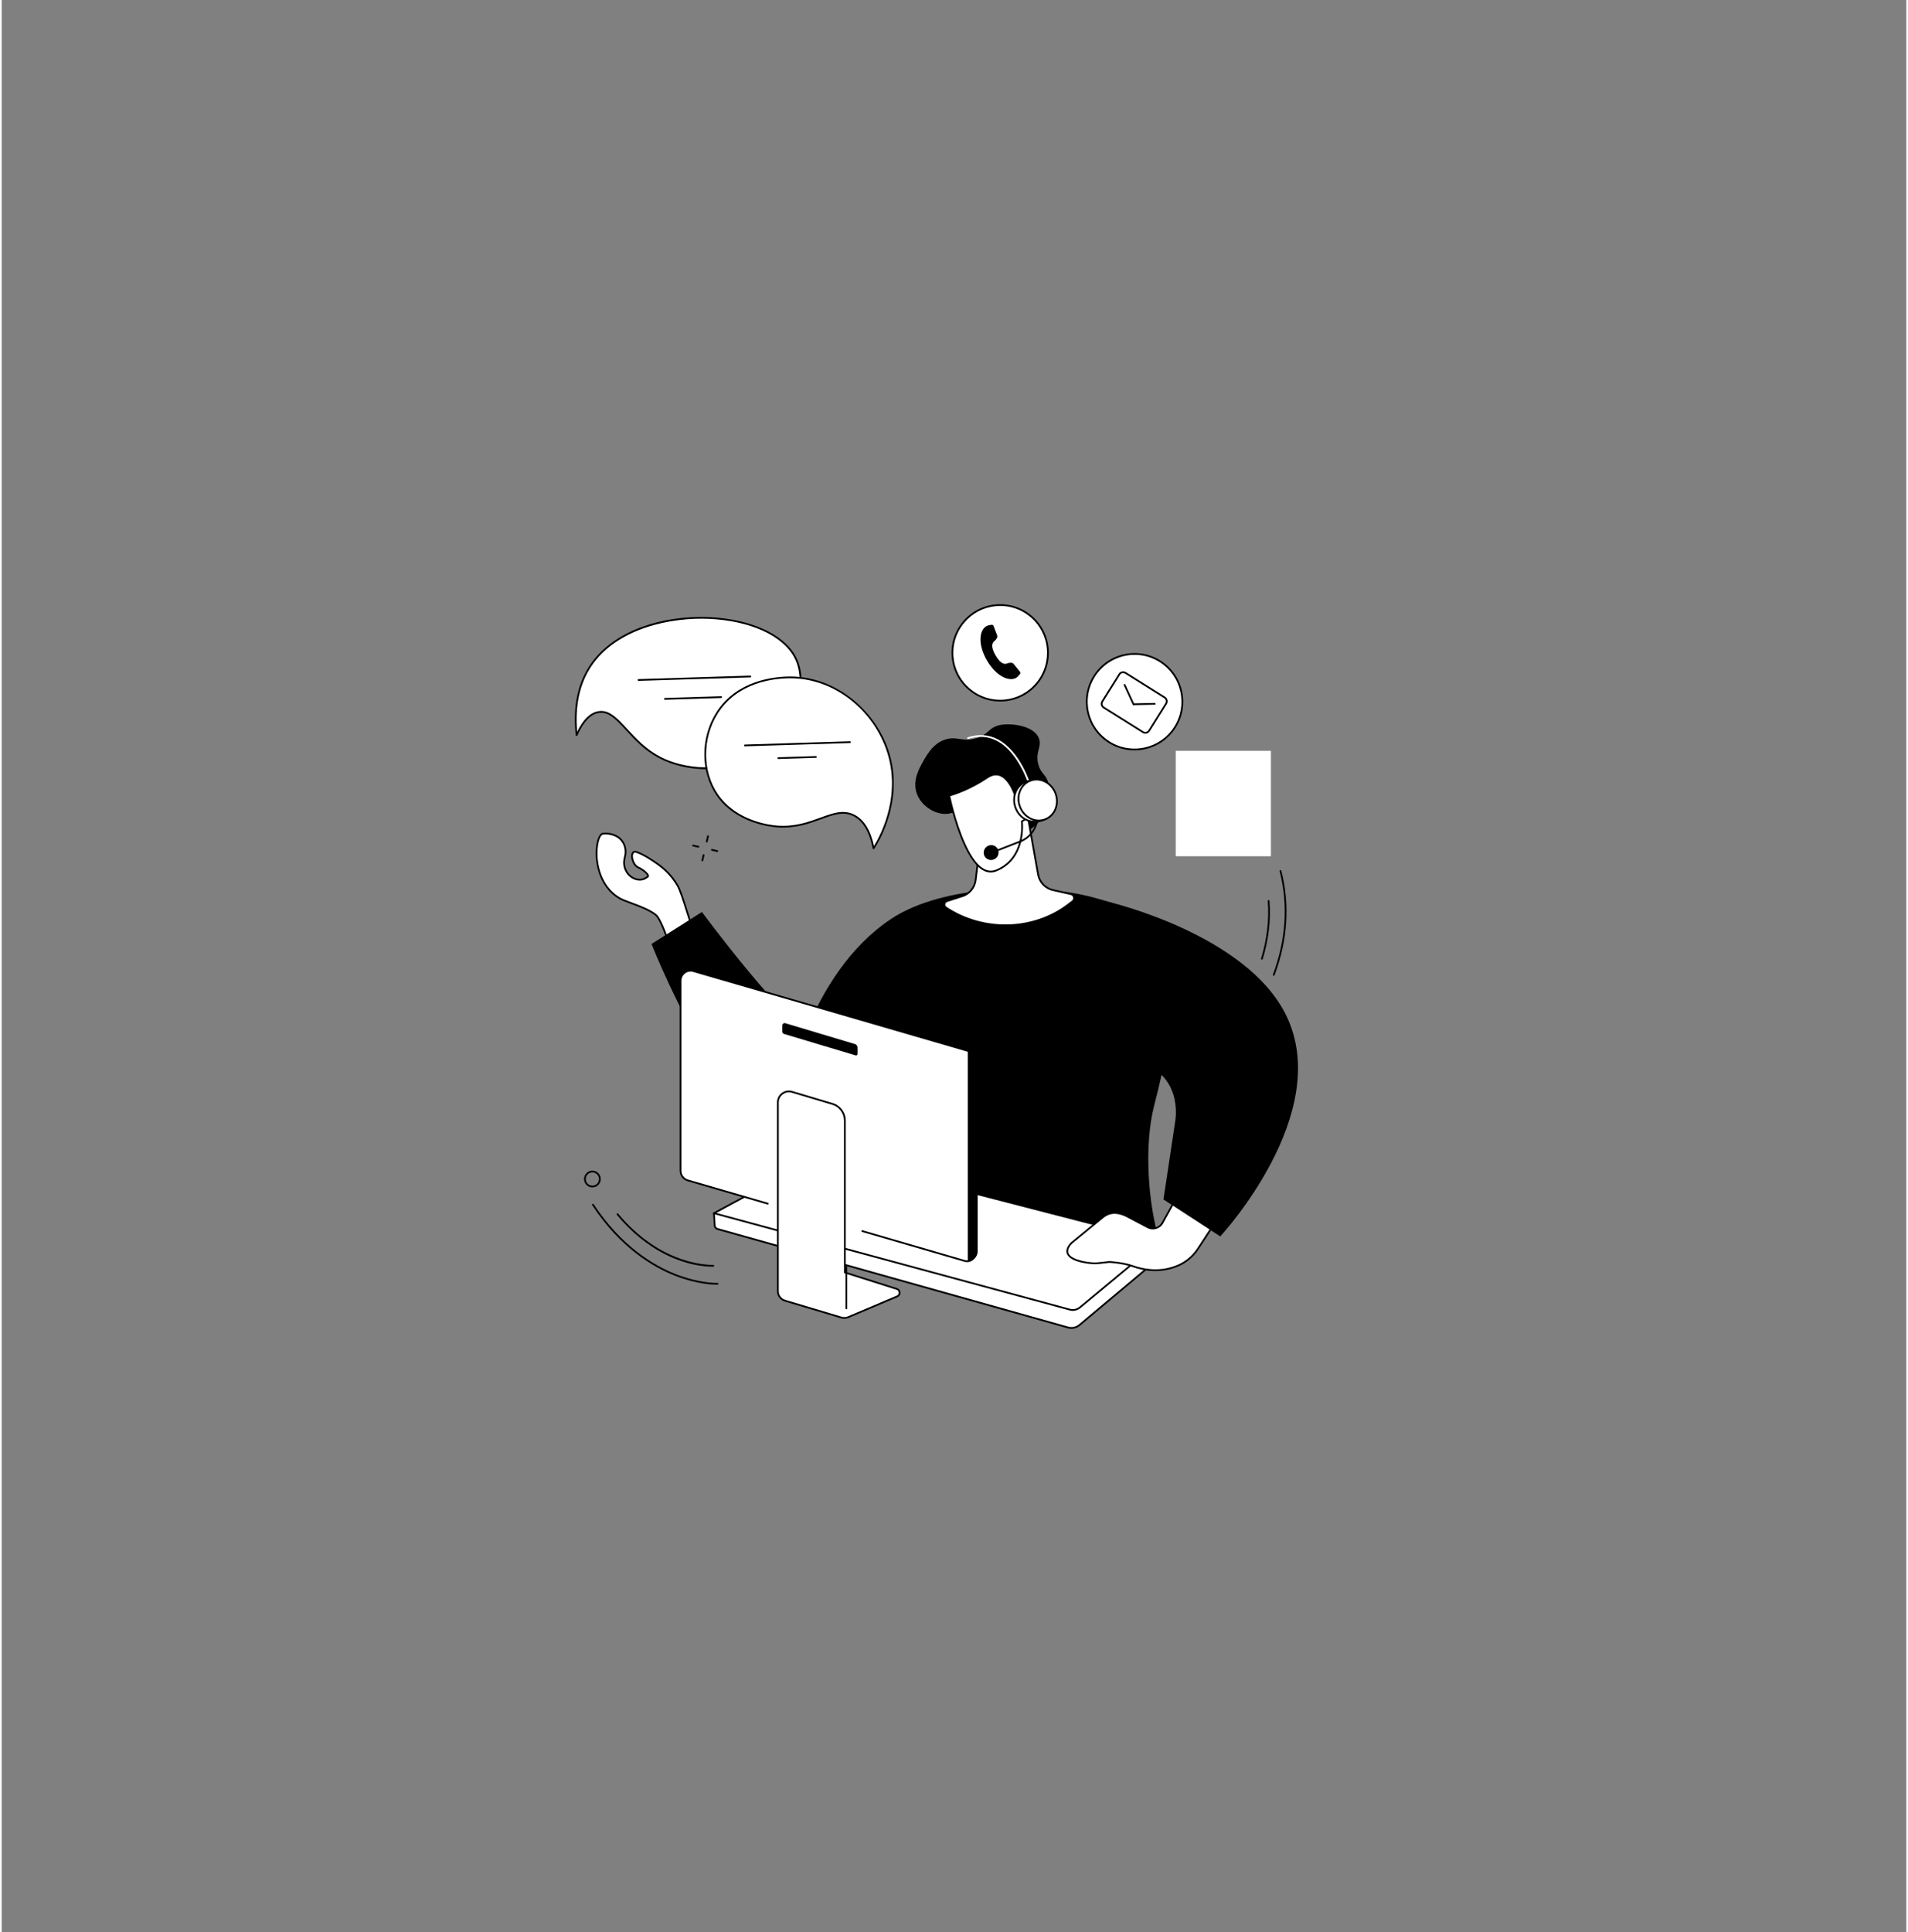 <svg xmlns="http://www.w3.org/2000/svg" xmlns:xlink="http://www.w3.org/1999/xlink" width="559" viewBox="0 0 419.25 425.25" height="566" preserveAspectRatio="xMidYMid meet"><rect x="0" y="0" width="419.25" height="425.25" fill="#808080" stroke="none"/><defs><clipPath id="0b6b39aa16"><path d="M 156 267 L 254 267 L 254 292.449 L 156 292.449 Z M 156 267 " clip-rule="nonzero"></path></clipPath><clipPath id="610542c402"><path d="M 156 266 L 254 266 L 254 292.449 L 156 292.449 Z M 156 266 " clip-rule="nonzero"></path></clipPath><clipPath id="6c39b7e68b"><path d="M 209 132.238 L 231 132.238 L 231 155 L 209 155 Z M 209 132.238 " clip-rule="nonzero"></path></clipPath><clipPath id="3b9f679f99"><path d="M 258.43 165.242 L 279.391 165.242 L 279.391 188.449 L 258.43 188.449 Z M 258.43 165.242 " clip-rule="nonzero"></path></clipPath></defs><path fill="#000000" d="M 156.629 278.773 C 154.391 278.773 150.832 278.348 146.594 276.312 C 142.477 274.336 138.707 271.32 135.395 267.344 C 135.328 267.262 135.34 267.141 135.422 267.074 C 135.504 267.004 135.625 267.016 135.691 267.098 C 144.422 277.57 153.918 278.387 156.633 278.387 C 156.633 278.387 156.637 278.387 156.637 278.387 C 156.742 278.387 156.828 278.477 156.828 278.582 C 156.828 278.691 156.742 278.777 156.629 278.773 " fill-opacity="1" fill-rule="nonzero"></path><path fill="#000000" d="M 157.43 282.746 C 156.641 282.746 152.992 282.637 148.25 280.781 C 143.32 278.852 136.152 274.594 129.988 265.242 C 129.93 265.152 129.957 265.031 130.043 264.973 C 130.133 264.914 130.254 264.938 130.312 265.027 C 136.41 274.285 143.5 278.504 148.367 280.414 C 153.648 282.48 157.535 282.359 157.574 282.355 C 157.676 282.352 157.77 282.438 157.773 282.543 C 157.777 282.648 157.695 282.738 157.59 282.742 C 157.586 282.742 157.531 282.746 157.43 282.746 " fill-opacity="1" fill-rule="nonzero"></path><path fill="#000000" d="M 277.402 211.203 C 277.383 211.203 277.363 211.199 277.348 211.195 C 277.242 211.164 277.188 211.055 277.219 210.953 C 278.516 206.695 279.012 202.438 278.688 198.301 C 278.676 198.195 278.758 198.102 278.863 198.094 C 278.969 198.086 279.062 198.164 279.07 198.273 C 279.398 202.457 278.902 206.762 277.586 211.066 C 277.562 211.148 277.484 211.203 277.402 211.203 " fill-opacity="1" fill-rule="nonzero"></path><path fill="#000000" d="M 280.008 214.758 C 279.984 214.758 279.961 214.754 279.941 214.746 C 279.84 214.707 279.789 214.598 279.828 214.496 C 282.699 206.797 283.199 199.141 281.305 191.738 C 281.277 191.633 281.34 191.527 281.445 191.504 C 281.547 191.477 281.652 191.539 281.68 191.641 C 283.59 199.121 283.09 206.855 280.188 214.633 C 280.16 214.711 280.086 214.758 280.008 214.758 " fill-opacity="1" fill-rule="nonzero"></path><path fill="#000000" d="M 129.699 260.906 C 130.484 261.086 131.266 260.598 131.445 259.816 C 131.535 259.438 131.469 259.047 131.262 258.715 C 131.059 258.387 130.734 258.156 130.355 258.066 C 129.57 257.887 128.789 258.375 128.609 259.16 C 128.43 259.941 128.918 260.727 129.699 260.906 Z M 130.027 261.328 C 129.891 261.328 129.754 261.312 129.613 261.281 C 128.625 261.055 128.004 260.062 128.234 259.074 C 128.461 258.082 129.453 257.461 130.441 257.691 C 130.922 257.801 131.328 258.094 131.59 258.512 C 131.852 258.926 131.934 259.422 131.824 259.902 C 131.629 260.754 130.867 261.328 130.027 261.328 " fill-opacity="1" fill-rule="nonzero"></path><path fill="#000000" d="M 154.234 189.555 C 154.219 189.555 154.203 189.551 154.191 189.551 C 154.086 189.523 154.02 189.422 154.047 189.316 L 154.32 188.133 C 154.348 188.031 154.449 187.965 154.555 187.992 C 154.656 188.016 154.723 188.117 154.699 188.223 L 154.422 189.406 C 154.402 189.492 154.32 189.555 154.234 189.555 " fill-opacity="1" fill-rule="nonzero"></path><path fill="#000000" d="M 155.199 185.414 C 155.188 185.414 155.172 185.414 155.156 185.41 C 155.055 185.387 154.988 185.281 155.012 185.18 L 155.289 183.996 C 155.312 183.891 155.418 183.828 155.52 183.852 C 155.625 183.875 155.688 183.98 155.664 184.082 L 155.391 185.266 C 155.367 185.355 155.289 185.414 155.199 185.414 " fill-opacity="1" fill-rule="nonzero"></path><path fill="#000000" d="M 157.52 187.5 C 157.504 187.5 157.492 187.5 157.477 187.496 L 156.293 187.227 C 156.188 187.203 156.125 187.098 156.148 186.996 C 156.172 186.891 156.273 186.824 156.379 186.848 L 157.562 187.121 C 157.668 187.145 157.73 187.246 157.707 187.352 C 157.688 187.441 157.609 187.5 157.52 187.5 " fill-opacity="1" fill-rule="nonzero"></path><path fill="#000000" d="M 153.375 186.555 C 153.363 186.555 153.348 186.555 153.332 186.551 L 152.148 186.281 C 152.043 186.258 151.98 186.156 152.004 186.051 C 152.027 185.945 152.133 185.879 152.234 185.906 L 153.418 186.176 C 153.523 186.199 153.586 186.301 153.562 186.406 C 153.543 186.496 153.465 186.555 153.375 186.555 " fill-opacity="1" fill-rule="nonzero"></path><path fill="#ffffff" d="M 126.551 161.793 C 126.09 157.586 126.227 151.562 129.691 146.43 C 139.27 132.242 168.559 133.363 174.59 144.512 C 177.652 150.172 174.789 158.539 170.277 163.238 C 163.598 170.184 151.98 170.484 144.766 166.656 C 137.891 163.016 135.57 155.93 131.305 156.73 C 128.934 157.176 127.426 159.781 126.551 161.793 " fill-opacity="1" fill-rule="nonzero"></path><path fill="#000000" d="M 131.973 156.473 C 134.051 156.473 135.695 158.262 137.727 160.469 C 139.609 162.516 141.746 164.84 144.855 166.488 C 151.875 170.207 163.535 169.973 170.137 163.102 C 172.406 160.738 174.211 157.488 175.086 154.184 C 176.043 150.57 175.809 147.168 174.418 144.605 C 171.852 139.859 164.746 136.645 155.875 136.207 C 147.367 135.789 135.449 138.246 129.852 146.539 C 127.234 150.418 126.164 155.301 126.672 161.062 C 127.957 158.391 129.5 156.871 131.27 156.539 C 131.512 156.492 131.742 156.473 131.973 156.473 Z M 155.273 169.301 C 151.465 169.301 147.707 168.438 144.672 166.828 C 141.508 165.152 139.348 162.801 137.441 160.727 C 135.27 158.367 133.555 156.504 131.34 156.918 C 129.566 157.254 128.012 158.918 126.727 161.871 C 126.691 161.949 126.609 161.996 126.52 161.984 C 126.434 161.973 126.367 161.902 126.359 161.812 C 125.688 155.648 126.754 150.438 129.531 146.324 C 131.984 142.688 135.934 139.797 140.941 137.965 C 145.418 136.332 150.727 135.57 155.895 135.824 C 164.898 136.262 172.129 139.559 174.758 144.422 C 177.887 150.199 175.008 158.594 170.414 163.371 C 167.301 166.609 162.801 168.672 157.742 169.18 C 156.922 169.262 156.094 169.301 155.273 169.301 " fill-opacity="1" fill-rule="nonzero"></path><path fill="#ffffff" d="M 140.184 149.656 L 164.789 148.891 L 140.184 149.656 " fill-opacity="1" fill-rule="nonzero"></path><path fill="#000000" d="M 140.184 149.852 C 140.078 149.852 139.992 149.77 139.988 149.664 C 139.984 149.559 140.07 149.469 140.176 149.465 L 164.781 148.695 C 164.883 148.684 164.977 148.777 164.98 148.883 C 164.984 148.988 164.902 149.078 164.793 149.082 L 140.188 149.852 C 140.188 149.852 140.184 149.852 140.184 149.852 " fill-opacity="1" fill-rule="nonzero"></path><path fill="#ffffff" d="M 145.996 153.809 L 158.379 153.422 L 145.996 153.809 " fill-opacity="1" fill-rule="nonzero"></path><path fill="#000000" d="M 145.996 154 C 145.895 154 145.809 153.918 145.805 153.812 C 145.801 153.707 145.883 153.617 145.992 153.613 L 158.371 153.227 C 158.48 153.227 158.566 153.309 158.57 153.414 C 158.574 153.523 158.488 153.609 158.383 153.613 L 146.004 154 C 146 154 146 154 145.996 154 " fill-opacity="1" fill-rule="nonzero"></path><path fill="#ffffff" d="M 191.91 186.699 C 192.508 185.801 199.242 175.297 194.445 163.711 C 191.078 155.578 182.961 149.156 173.766 149.082 C 172.215 149.07 162.43 148.996 157.43 156.965 C 154.062 162.336 153.906 169.695 157.504 174.93 C 161.781 181.156 169.602 181.816 170.762 181.898 C 178.879 182.461 183.176 177.129 187.668 179.496 C 190.414 180.945 191.457 184.34 191.91 186.699 " fill-opacity="1" fill-rule="nonzero"></path><path fill="#000000" d="M 185.195 178.699 C 186.059 178.699 186.906 178.875 187.758 179.328 C 189.828 180.418 191.258 182.727 192.004 186.195 C 193.402 183.934 198.637 174.344 194.266 163.785 C 190.703 155.176 182.465 149.344 173.766 149.277 C 173.707 149.277 173.648 149.273 173.59 149.273 C 170.109 149.273 161.98 150.078 157.594 157.07 C 154.188 162.504 154.215 169.801 157.664 174.82 C 161.77 180.797 169.305 181.605 170.773 181.707 C 174.66 181.977 177.633 180.891 180.254 179.934 C 182.02 179.289 183.633 178.699 185.195 178.699 Z M 191.91 186.895 C 191.898 186.895 191.883 186.891 191.871 186.891 C 191.797 186.875 191.734 186.812 191.719 186.738 C 191.027 183.129 189.633 180.75 187.578 179.668 C 185.336 178.484 183.152 179.285 180.387 180.297 C 177.73 181.266 174.719 182.367 170.75 182.09 C 169.246 181.988 161.551 181.16 157.348 175.043 C 153.812 169.898 153.781 162.422 157.266 156.863 C 161.754 149.707 170.043 148.891 173.59 148.891 C 173.648 148.891 173.707 148.891 173.766 148.891 C 178.207 148.926 182.578 150.422 186.406 153.219 C 190.016 155.859 192.938 159.559 194.625 163.637 C 199.418 175.223 192.836 185.656 192.07 186.809 C 192.035 186.863 191.973 186.895 191.91 186.895 " fill-opacity="1" fill-rule="nonzero"></path><path fill="#ffffff" d="M 163.598 164.059 L 186.73 163.336 L 163.598 164.059 " fill-opacity="1" fill-rule="nonzero"></path><path fill="#000000" d="M 163.598 164.254 C 163.496 164.254 163.41 164.168 163.406 164.066 C 163.402 163.957 163.484 163.871 163.594 163.867 L 186.727 163.145 C 186.828 163.145 186.922 163.223 186.922 163.332 C 186.926 163.438 186.844 163.527 186.738 163.531 L 163.605 164.254 C 163.602 164.254 163.602 164.254 163.598 164.254 " fill-opacity="1" fill-rule="nonzero"></path><path fill="#ffffff" d="M 170.949 166.848 L 179.227 166.59 L 170.949 166.848 " fill-opacity="1" fill-rule="nonzero"></path><path fill="#000000" d="M 170.949 167.043 C 170.844 167.043 170.758 166.961 170.754 166.855 C 170.754 166.746 170.836 166.66 170.941 166.656 L 179.219 166.398 C 179.328 166.395 179.414 166.477 179.418 166.582 C 179.422 166.691 179.336 166.781 179.23 166.781 L 170.953 167.043 C 170.953 167.043 170.949 167.043 170.949 167.043 " fill-opacity="1" fill-rule="nonzero"></path><path fill="#ffffff" d="M 151.992 204.062 C 151.059 201.625 149.695 196.379 148.691 194.738 C 147.684 193.098 146.473 191.656 144.488 190.223 C 143.469 189.488 141.383 188.07 139.75 187.52 C 138.117 186.969 138.637 190.223 140.09 190.895 C 141.543 191.566 142.625 192.691 142.199 192.945 C 141.902 193.125 141.059 193.926 139.559 193.465 C 137.879 192.945 136.855 191.266 137.012 189.516 C 137.039 189.215 137.086 188.906 137.172 188.613 C 137.684 186.809 136.945 184.852 135.273 184 C 134.48 183.598 133.516 183.359 132.355 183.477 C 130.52 183.66 129.422 193.98 136.133 197.758 C 137.523 198.539 143.352 200.137 144.457 201.891 C 145.566 203.645 146.684 207.055 146.684 207.055 L 151.992 204.062 " fill-opacity="1" fill-rule="nonzero"></path><path fill="#000000" d="M 132.934 183.641 C 132.75 183.641 132.566 183.652 132.375 183.668 C 132.082 183.699 131.641 184.207 131.359 185.543 C 130.688 188.762 131.414 194.879 136.23 197.59 C 136.641 197.824 137.488 198.141 138.465 198.508 C 140.848 199.402 143.816 200.516 144.621 201.785 C 145.578 203.301 146.523 205.98 146.793 206.773 L 151.754 203.973 C 151.418 203.074 151.035 201.859 150.629 200.57 C 149.934 198.359 149.145 195.852 148.527 194.84 C 147.395 192.996 146.152 191.664 144.375 190.379 C 143.309 189.609 141.281 188.238 139.688 187.703 C 139.227 187.547 139.082 187.766 139.012 187.941 C 138.742 188.621 139.223 190.281 140.172 190.719 C 141.395 191.285 142.453 192.215 142.484 192.75 C 142.492 192.902 142.426 193.035 142.297 193.113 C 142.262 193.133 142.223 193.16 142.176 193.195 C 141.797 193.461 140.906 194.082 139.504 193.648 C 137.781 193.117 136.652 191.371 136.816 189.5 C 136.848 189.16 136.902 188.844 136.984 188.559 C 137.484 186.801 136.727 184.957 135.184 184.172 C 134.488 183.82 133.734 183.641 132.934 183.641 Z M 146.684 207.25 C 146.66 207.25 146.637 207.246 146.613 207.234 C 146.562 207.215 146.52 207.172 146.5 207.117 C 146.488 207.082 145.375 203.707 144.293 201.992 C 143.562 200.832 140.535 199.695 138.328 198.867 C 137.336 198.496 136.477 198.172 136.039 197.926 C 131.043 195.117 130.285 188.789 130.984 185.465 C 131.262 184.137 131.754 183.344 132.336 183.285 C 133.422 183.176 134.438 183.359 135.359 183.828 C 137.066 184.695 137.906 186.73 137.355 188.664 C 137.281 188.926 137.23 189.219 137.203 189.531 C 137.055 191.227 138.066 192.801 139.617 193.277 C 140.84 193.656 141.59 193.129 141.953 192.879 C 142.012 192.836 142.059 192.805 142.098 192.781 C 142.148 192.594 141.371 191.699 140.008 191.07 C 138.926 190.57 138.285 188.723 138.652 187.801 C 138.844 187.32 139.266 187.152 139.812 187.336 C 141.453 187.891 143.516 189.285 144.602 190.066 C 146.398 191.363 147.711 192.773 148.855 194.637 C 149.5 195.688 150.262 198.113 151 200.457 C 151.426 201.812 151.828 203.094 152.176 203.992 C 152.207 204.082 152.172 204.184 152.09 204.23 L 146.777 207.223 C 146.75 207.238 146.719 207.25 146.684 207.25 " fill-opacity="1" fill-rule="nonzero"></path><path fill="#000000" d="M 143.047 207.746 L 154.137 200.711 C 154.137 200.711 173.352 226.715 179.656 228.559 C 185.965 230.398 196.641 231.207 196.641 231.207 C 196.641 231.207 203.336 247.875 188.973 255.188 C 166.078 266.84 143.047 207.746 143.047 207.746 " fill-opacity="1" fill-rule="nonzero"></path><path fill="#000000" d="M 197.195 265.461 L 254.879 273.176 C 252.27 264.84 251.477 251.898 253.66 243.438 C 258.965 222.871 260.895 204.879 249.789 200.559 C 246.945 199.449 243.738 198.43 240.141 197.465 C 228.664 194.391 207.309 194.543 195.727 202.27 C 177.332 214.543 172.699 241.168 172.699 241.168 L 196.465 245.324 L 197.195 265.461 " fill-opacity="1" fill-rule="nonzero"></path><g clip-path="url(#0b6b39aa16)"><path fill="#ffffff" d="M 156.789 267.004 L 156.949 269.711 C 156.969 270.074 157.219 270.387 157.57 270.484 L 234.734 292.156 C 235.586 292.395 236.5 292.211 237.191 291.66 L 253.637 277.863 L 247.879 271.691 L 156.789 267.004 " fill-opacity="1" fill-rule="nonzero"></path></g><g clip-path="url(#610542c402)"><path fill="#000000" d="M 156.992 267.207 L 157.141 269.699 C 157.156 269.98 157.352 270.223 157.621 270.297 L 234.785 291.969 C 235.574 292.191 236.43 292.02 237.07 291.508 L 253.359 277.844 L 247.793 271.879 Z M 235.473 292.449 C 235.207 292.449 234.941 292.414 234.68 292.344 L 157.52 270.672 C 157.09 270.551 156.781 270.168 156.754 269.723 L 156.594 267.016 C 156.594 266.961 156.613 266.906 156.652 266.867 C 156.691 266.828 156.738 266.809 156.797 266.812 L 247.891 271.5 C 247.941 271.5 247.988 271.523 248.02 271.559 L 253.777 277.73 C 253.816 277.77 253.832 277.82 253.832 277.875 C 253.828 277.926 253.801 277.977 253.762 278.012 L 237.316 291.809 C 236.785 292.23 236.133 292.449 235.473 292.449 " fill-opacity="1" fill-rule="nonzero"></path></g><path fill="#ffffff" d="M 156.789 267.004 L 235.141 288.227 C 235.906 288.438 236.73 288.258 237.34 287.75 L 254.879 273.176 L 180.848 254.043 L 156.789 267.004 " fill-opacity="1" fill-rule="nonzero"></path><path fill="#000000" d="M 157.309 266.945 L 235.191 288.043 C 235.898 288.234 236.652 288.066 237.219 287.598 L 254.465 273.27 L 180.871 254.25 Z M 235.777 288.504 C 235.547 288.504 235.316 288.477 235.09 288.414 L 156.738 267.191 C 156.66 267.172 156.605 267.105 156.598 267.027 C 156.586 266.949 156.629 266.871 156.695 266.836 L 180.758 253.875 C 180.801 253.852 180.852 253.848 180.895 253.859 L 254.926 272.988 C 254.996 273.008 255.051 273.062 255.066 273.133 C 255.082 273.203 255.059 273.277 255 273.324 L 237.465 287.895 C 236.984 288.293 236.387 288.504 235.777 288.504 " fill-opacity="1" fill-rule="nonzero"></path><path fill="#ffffff" d="M 262.703 256.082 L 255.531 269.105 C 254.879 270.297 253.395 270.727 252.211 270.07 L 247.699 267.695 C 247.188 267.41 246.504 267.168 245.801 267.023 C 244.609 266.781 243.375 267.098 242.434 267.871 L 235.457 273.582 C 231.949 277.363 239.645 278.184 241.184 278.02 C 243.828 277.734 243.828 277.734 243.828 277.734 C 243.828 277.734 246.746 277.855 249.082 278.691 C 251.418 279.527 254.719 280.055 258.098 278.852 L 258.363 278.758 C 260.383 278.043 262.117 276.676 263.297 274.871 L 271.902 261.727 L 262.703 256.082 " fill-opacity="1" fill-rule="nonzero"></path><path fill="#000000" d="M 243.828 277.543 C 243.832 277.543 243.836 277.543 243.836 277.543 C 243.867 277.543 246.812 277.672 249.148 278.508 C 250.887 279.129 254.355 279.977 258.035 278.672 L 258.297 278.578 C 260.266 277.879 261.984 276.523 263.137 274.766 L 271.633 261.785 L 262.777 256.352 L 255.703 269.199 C 255.359 269.824 254.797 270.273 254.117 270.469 C 253.445 270.66 252.734 270.582 252.117 270.238 L 247.609 267.867 C 247.109 267.59 246.438 267.352 245.762 267.215 C 244.633 266.984 243.461 267.277 242.555 268.02 L 235.59 273.723 C 234.812 274.566 234.57 275.301 234.871 275.902 C 235.656 277.465 239.945 277.957 241.164 277.828 L 243.809 277.543 C 243.816 277.543 243.824 277.543 243.828 277.543 Z M 253.961 279.746 C 251.883 279.746 250.113 279.266 249.016 278.875 C 246.816 278.086 244.059 277.938 243.836 277.926 L 241.203 278.211 C 240.113 278.328 235.465 277.945 234.527 276.074 C 234.145 275.312 234.41 274.43 235.316 273.453 C 235.32 273.445 235.328 273.438 235.336 273.434 L 242.312 267.723 C 243.309 266.906 244.594 266.582 245.84 266.836 C 246.562 266.984 247.258 267.227 247.793 267.527 L 252.305 269.898 C 252.832 270.191 253.438 270.262 254.012 270.098 C 254.59 269.93 255.07 269.547 255.363 269.016 L 262.535 255.988 C 262.559 255.941 262.605 255.906 262.652 255.895 C 262.703 255.879 262.758 255.887 262.805 255.914 L 272.004 261.559 C 272.047 261.586 272.078 261.633 272.09 261.684 C 272.102 261.734 272.094 261.785 272.062 261.832 L 263.461 274.977 C 262.262 276.805 260.477 278.215 258.426 278.941 L 258.164 279.035 C 256.699 279.555 255.27 279.746 253.961 279.746 " fill-opacity="1" fill-rule="nonzero"></path><path fill="#000000" d="M 247.992 233.246 C 260.449 235.191 258.34 246.648 258.34 246.648 L 255.734 263.98 L 268.234 272.113 C 268.234 272.113 293.285 245.164 282.77 223.512 C 274.062 205.578 243.703 198.508 243.703 198.508 L 247.992 233.246 " fill-opacity="1" fill-rule="nonzero"></path><path fill="#000000" d="M 211.125 178.945 C 209.742 178.312 209.027 179.367 206.969 179.082 C 204.781 178.777 202.375 177.141 201.473 174.746 C 200.383 171.855 201.953 169.102 202.945 167.363 C 203.93 165.633 205.184 163.711 207.359 162.879 C 210.195 161.793 211.383 163.457 214.629 162.438 C 217.27 161.605 217.078 160.32 219.426 159.645 C 221.387 159.082 227.031 159.402 228.297 162.438 C 229.098 164.363 227.371 165.535 228.23 168.387 C 228.75 170.098 229.562 170.309 230.156 171.633 C 231.629 174.91 229.785 180.672 226.27 182.605 C 221.5 185.223 213.508 180.039 211.125 178.945 " fill-opacity="1" fill-rule="nonzero"></path><path fill="#ffffff" d="M 215.508 184.449 L 214.398 193.652 C 214.188 195.406 212.938 196.848 211.25 197.293 L 208.055 198.324 C 207.43 198.527 207.305 199.375 207.852 199.734 C 215.926 205.082 227.066 204.988 234.797 199.062 L 235.703 198.367 C 236.301 197.906 236.094 196.945 235.359 196.781 L 231.406 195.887 C 229.734 195.508 228.449 194.156 228.145 192.453 L 225.727 178.895 L 215.508 184.449 " fill-opacity="1" fill-rule="nonzero"></path><path fill="#000000" d="M 215.688 184.57 L 214.59 193.676 C 214.367 195.52 213.074 197.012 211.297 197.48 L 208.109 198.508 C 207.891 198.578 207.734 198.77 207.703 199 C 207.672 199.234 207.766 199.449 207.957 199.574 C 216.125 204.984 227.113 204.707 234.68 198.906 L 235.586 198.215 C 235.805 198.047 235.902 197.773 235.844 197.5 C 235.781 197.227 235.586 197.027 235.316 196.969 L 231.363 196.074 C 229.609 195.68 228.273 194.27 227.953 192.488 L 225.586 179.191 Z M 220.949 203.836 C 216.355 203.836 211.723 202.527 207.746 199.895 C 207.43 199.688 207.27 199.328 207.32 198.949 C 207.371 198.566 207.629 198.258 207.992 198.141 L 211.188 197.109 C 212.824 196.68 214.004 195.312 214.207 193.629 L 215.316 184.426 C 215.324 184.363 215.363 184.309 215.418 184.281 L 225.637 178.727 C 225.688 178.695 225.754 178.695 225.809 178.723 C 225.867 178.75 225.906 178.801 225.918 178.859 L 228.336 192.418 C 228.625 194.051 229.848 195.336 231.449 195.699 L 235.402 196.59 C 235.816 196.684 236.129 197 236.219 197.418 C 236.312 197.836 236.16 198.258 235.82 198.52 L 234.914 199.215 C 230.906 202.289 225.949 203.836 220.949 203.836 " fill-opacity="1" fill-rule="nonzero"></path><path fill="#ffffff" d="M 224.562 180.766 C 224.562 180.766 228.164 178.996 226.898 175.625 C 225.742 172.539 223.262 175.609 223.262 175.609 C 223.262 175.609 221.219 168.211 216.926 171.129 C 212.637 174.047 208.57 175.105 208.57 175.105 C 208.57 175.105 210.082 182.547 212.797 187.5 C 214.434 190.488 216.508 192.566 218.953 191.566 C 225.645 188.816 224.562 180.766 224.562 180.766 " fill-opacity="1" fill-rule="nonzero"></path><path fill="#000000" d="M 208.797 175.242 C 209.047 176.395 210.527 182.957 212.965 187.406 C 214.867 190.879 216.855 192.215 218.879 191.387 C 225.352 188.727 224.383 180.871 224.371 180.789 C 224.363 180.707 224.402 180.629 224.477 180.59 C 224.617 180.523 227.906 178.859 226.719 175.691 C 226.438 174.945 226.062 174.531 225.598 174.457 C 224.586 174.293 223.422 175.715 223.41 175.73 C 223.363 175.785 223.293 175.812 223.223 175.797 C 223.148 175.781 223.094 175.73 223.074 175.66 C 223.062 175.617 221.934 171.613 219.688 170.789 C 218.863 170.484 217.969 170.656 217.035 171.289 C 213.27 173.848 209.633 175 208.797 175.242 Z M 217.703 192.016 C 215.941 192.016 214.238 190.535 212.629 187.594 C 209.93 182.672 208.398 175.219 208.383 175.145 C 208.359 175.043 208.422 174.945 208.523 174.918 C 208.562 174.91 212.609 173.832 216.816 170.969 C 217.859 170.262 218.871 170.078 219.82 170.426 C 221.875 171.184 223.016 174.203 223.344 175.223 C 223.773 174.773 224.727 173.922 225.66 174.074 C 226.27 174.172 226.746 174.672 227.078 175.555 C 228.254 178.688 225.402 180.516 224.77 180.871 C 224.871 181.949 225.301 189.168 219.023 191.742 C 218.582 191.926 218.141 192.016 217.703 192.016 " fill-opacity="1" fill-rule="nonzero"></path><path fill="#000000" d="M 218.43 187.637 C 218.355 187.637 218.281 187.59 218.25 187.516 C 218.211 187.414 218.262 187.301 218.359 187.262 L 224.141 185.008 C 226.77 183.98 228.258 181.234 227.68 178.473 L 227.105 175.727 C 227.086 175.621 227.152 175.52 227.258 175.5 C 227.359 175.477 227.461 175.543 227.484 175.648 L 228.059 178.391 C 228.672 181.34 227.082 184.273 224.281 185.367 L 218.5 187.625 C 218.477 187.633 218.453 187.637 218.43 187.637 " fill-opacity="1" fill-rule="nonzero"></path><path fill="#ffffff" d="M 226.312 173.039 C 226.23 173.039 226.152 172.984 226.129 172.902 C 226.105 172.828 223.938 165.621 219.098 163.07 C 217.16 162.051 215.039 161.902 212.789 162.637 C 212.684 162.668 212.578 162.613 212.547 162.512 C 212.512 162.41 212.566 162.301 212.668 162.266 C 215.023 161.504 217.246 161.656 219.277 162.73 C 224.262 165.359 226.41 172.492 226.5 172.793 C 226.527 172.895 226.469 173.004 226.367 173.031 C 226.348 173.039 226.332 173.039 226.312 173.039 " fill-opacity="1" fill-rule="nonzero"></path><path fill="#000000" d="M 216.625 188.797 C 215.992 188.16 216.008 187.121 216.656 186.48 C 217.305 185.836 218.344 185.832 218.973 186.473 C 219.602 187.109 219.59 188.148 218.941 188.789 C 218.289 189.43 217.254 189.434 216.625 188.797 " fill-opacity="1" fill-rule="nonzero"></path><path fill="#ffffff" d="M 223.227 177.922 C 222.266 175.598 223.219 173 225.352 172.121 C 225.586 172.023 226.477 171.758 226.715 171.707 C 228.668 171.316 230.094 172.672 230.945 174.742 C 231.863 176.973 231.57 179.375 229.613 180.348 C 229.531 180.387 228.934 180.602 228.848 180.625 C 226.43 181.289 224.184 180.25 223.227 177.922 " fill-opacity="1" fill-rule="nonzero"></path><path fill="#000000" d="M 223.406 177.848 C 224.32 180.07 226.434 181.086 228.797 180.438 C 228.879 180.414 229.457 180.207 229.527 180.172 C 231.504 179.191 231.574 176.773 230.77 174.812 C 230.238 173.531 229.016 171.445 226.754 171.898 C 226.52 171.945 225.637 172.211 225.426 172.297 C 223.395 173.133 222.488 175.625 223.406 177.848 Z M 227.445 181.012 C 225.508 181.012 223.836 179.906 223.047 177.996 C 222.051 175.574 223.051 172.859 225.277 171.941 C 225.516 171.844 226.418 171.57 226.68 171.52 C 228.555 171.145 230.133 172.262 231.125 174.664 C 232.176 177.219 231.605 179.57 229.699 180.52 C 229.602 180.566 228.992 180.785 228.898 180.809 C 228.402 180.945 227.918 181.012 227.445 181.012 " fill-opacity="1" fill-rule="nonzero"></path><path fill="#ffffff" d="M 224.16 177.586 C 223.246 175.238 224.25 172.66 226.398 171.824 C 228.547 170.988 231.027 172.211 231.941 174.555 C 232.852 176.898 231.852 179.477 229.699 180.312 C 227.551 181.152 225.07 179.93 224.16 177.586 " fill-opacity="1" fill-rule="nonzero"></path><path fill="#000000" d="M 227.797 171.754 C 227.352 171.754 226.902 171.836 226.469 172.004 C 225.48 172.391 224.715 173.172 224.312 174.207 C 223.906 175.25 223.914 176.426 224.34 177.516 C 224.762 178.602 225.551 179.473 226.551 179.969 C 227.551 180.461 228.645 180.52 229.629 180.133 C 230.617 179.75 231.387 178.965 231.789 177.93 C 232.195 176.887 232.184 175.711 231.762 174.625 C 231.074 172.859 229.453 171.754 227.797 171.754 Z M 228.293 180.77 C 227.648 180.77 227 180.617 226.383 180.316 C 225.293 179.777 224.438 178.832 223.98 177.652 C 223.52 176.473 223.512 175.203 223.953 174.07 C 224.395 172.93 225.238 172.07 226.328 171.645 C 228.574 170.77 231.172 172.043 232.121 174.484 C 232.578 175.664 232.59 176.938 232.148 178.07 C 231.707 179.207 230.863 180.07 229.773 180.492 C 229.293 180.68 228.797 180.77 228.293 180.77 " fill-opacity="1" fill-rule="nonzero"></path><path fill="#ffffff" d="M 212.004 277.508 L 151.023 259.781 C 150.078 259.508 149.426 258.641 149.426 257.652 L 149.426 215.852 C 149.426 214.371 150.844 213.309 152.262 213.723 L 213.242 231.449 C 214.188 231.723 214.699 232.605 214.699 233.59 L 214.605 275.117 C 214.605 276.594 213.422 277.922 212.004 277.508 " fill-opacity="1" fill-rule="nonzero"></path><path fill="#000000" d="M 213.242 231.449 L 212.672 231.281 L 212.672 277.582 C 213.836 277.555 214.84 276.621 214.84 275.379 L 214.84 233.578 C 214.84 232.59 214.188 231.723 213.242 231.449 " fill-opacity="1" fill-rule="nonzero"></path><path fill="#ffffff" d="M 185.605 280.055 L 185.605 246.59 C 185.605 244.918 184.508 243.445 182.906 242.969 L 173.984 240.305 C 172.426 239.836 170.859 241.008 170.859 242.633 L 170.859 284.164 C 170.859 285.129 171.492 285.98 172.414 286.254 L 184.852 289.969 C 185.34 290.113 185.859 290.086 186.328 289.887 L 197.125 285.312 C 197.871 284.996 197.82 283.922 197.047 283.68 L 185.605 280.055 " fill-opacity="1" fill-rule="nonzero"></path><path fill="#000000" d="M 173.281 240.395 C 172.809 240.395 172.344 240.547 171.953 240.84 C 171.379 241.266 171.051 241.918 171.051 242.633 L 171.051 284.164 C 171.051 285.035 171.633 285.82 172.469 286.07 L 184.906 289.785 C 185.348 289.918 185.828 289.891 186.25 289.711 L 197.051 285.137 C 197.371 285 197.473 284.707 197.465 284.477 C 197.453 284.25 197.324 283.969 196.988 283.863 L 185.547 280.238 C 185.465 280.215 185.41 280.141 185.41 280.055 L 185.41 246.59 C 185.41 245.016 184.359 243.602 182.852 243.152 L 173.93 240.488 C 173.715 240.426 173.5 240.395 173.281 240.395 Z M 185.477 290.254 C 185.246 290.254 185.02 290.223 184.797 290.156 L 172.359 286.441 C 171.363 286.141 170.664 285.207 170.664 284.164 L 170.664 242.633 C 170.664 241.797 171.051 241.027 171.723 240.527 C 172.391 240.027 173.238 239.879 174.039 240.117 L 182.965 242.781 C 184.633 243.281 185.797 244.848 185.797 246.59 L 185.797 279.914 L 197.105 283.496 C 197.539 283.629 197.828 284.008 197.848 284.461 C 197.871 284.91 197.617 285.316 197.199 285.492 L 186.402 290.066 C 186.105 290.191 185.793 290.254 185.477 290.254 " fill-opacity="1" fill-rule="nonzero"></path><path fill="#000000" d="M 187.98 232.277 L 172.195 227.547 C 171.984 227.48 171.836 227.285 171.836 227.062 L 171.836 225.684 C 171.836 225.34 172.168 225.09 172.5 225.191 L 187.84 229.785 C 188.172 229.887 188.398 230.191 188.398 230.539 L 188.398 231.965 C 188.398 232.184 188.188 232.34 187.98 232.277 " fill-opacity="1" fill-rule="nonzero"></path><path fill="#000000" d="M 185.93 288.148 C 185.824 288.148 185.738 288.062 185.738 287.957 L 185.738 278.867 C 185.738 278.762 185.824 278.676 185.93 278.676 C 186.039 278.676 186.125 278.762 186.125 278.867 L 186.125 287.957 C 186.125 288.062 186.039 288.148 185.93 288.148 " fill-opacity="1" fill-rule="nonzero"></path><path fill="#000000" d="M 212.523 277.777 C 212.336 277.777 212.141 277.75 211.949 277.695 L 189.379 271.133 C 189.277 271.102 189.219 270.996 189.246 270.895 C 189.277 270.793 189.383 270.73 189.484 270.762 L 212.059 277.324 C 212.707 277.512 213.203 277.281 213.504 277.055 C 214.066 276.633 214.414 275.891 214.414 275.117 L 214.508 233.59 C 214.508 232.621 214 231.871 213.188 231.633 L 152.207 213.906 C 151.59 213.727 150.941 213.848 150.43 214.23 C 149.914 214.617 149.621 215.207 149.621 215.852 L 149.621 257.652 C 149.621 258.547 150.219 259.348 151.078 259.598 L 168.68 264.715 C 168.781 264.742 168.84 264.852 168.812 264.953 C 168.781 265.055 168.676 265.113 168.57 265.086 L 150.969 259.969 C 149.949 259.672 149.234 258.719 149.234 257.652 L 149.234 215.852 C 149.234 215.082 149.586 214.383 150.195 213.922 C 150.809 213.465 151.582 213.32 152.316 213.535 L 213.297 231.262 C 214.266 231.543 214.895 232.457 214.895 233.59 L 214.801 275.117 C 214.801 276.008 214.391 276.871 213.738 277.363 C 213.371 277.637 212.953 277.777 212.523 277.777 " fill-opacity="1" fill-rule="nonzero"></path><path fill="#ffffff" d="M 240.461 148.855 C 243.543 143.934 250.031 142.441 254.953 145.527 C 259.875 148.609 261.363 155.102 258.281 160.023 C 255.199 164.945 248.711 166.438 243.789 163.352 C 238.871 160.27 237.379 153.777 240.461 148.855 " fill-opacity="1" fill-rule="nonzero"></path><path fill="#000000" d="M 240.461 148.855 L 240.465 148.855 Z M 249.391 144.113 C 248.617 144.113 247.836 144.199 247.062 144.379 C 244.375 144.996 242.09 146.621 240.625 148.961 C 239.16 151.297 238.695 154.062 239.312 156.75 C 239.93 159.438 241.555 161.727 243.891 163.191 C 248.715 166.211 255.098 164.746 258.117 159.922 C 259.582 157.586 260.047 154.816 259.43 152.129 C 258.812 149.441 257.188 147.156 254.852 145.691 C 253.188 144.648 251.305 144.113 249.391 144.113 Z M 249.355 165.148 C 247.414 165.148 245.449 164.621 243.688 163.516 C 241.266 161.996 239.578 159.625 238.938 156.836 C 238.297 154.051 238.781 151.18 240.297 148.754 C 241.816 146.328 244.188 144.641 246.973 144 C 249.762 143.359 252.633 143.844 255.055 145.363 C 257.48 146.883 259.164 149.254 259.809 152.043 C 260.445 154.832 259.965 157.703 258.445 160.125 C 256.414 163.367 252.922 165.148 249.355 165.148 " fill-opacity="1" fill-rule="nonzero"></path><path fill="#ffffff" d="M 251.227 161.133 L 242.59 155.719 C 242.133 155.434 241.992 154.832 242.281 154.371 L 246.016 148.406 C 246.305 147.945 246.906 147.809 247.367 148.094 L 256.004 153.508 C 256.461 153.797 256.598 154.398 256.312 154.855 L 252.574 160.824 C 252.289 161.281 251.688 161.422 251.227 161.133 " fill-opacity="1" fill-rule="nonzero"></path><path fill="#000000" d="M 246.848 148.141 C 246.789 148.141 246.73 148.145 246.672 148.16 C 246.465 148.207 246.293 148.328 246.18 148.508 L 242.445 154.477 C 242.215 154.844 242.324 155.328 242.691 155.559 L 251.332 160.969 C 251.699 161.199 252.18 161.09 252.41 160.723 L 256.148 154.754 C 256.379 154.387 256.266 153.902 255.902 153.672 L 247.262 148.258 C 247.137 148.18 246.992 148.141 246.848 148.141 Z M 251.746 161.477 C 251.535 161.477 251.32 161.418 251.125 161.297 L 242.484 155.883 C 241.938 155.539 241.773 154.816 242.117 154.27 L 245.855 148.301 C 246.02 148.035 246.277 147.852 246.582 147.781 C 246.891 147.711 247.203 147.766 247.469 147.93 L 256.105 153.344 C 256.652 153.688 256.82 154.41 256.477 154.961 L 252.738 160.926 C 252.516 161.281 252.137 161.477 251.746 161.477 " fill-opacity="1" fill-rule="nonzero"></path><path fill="#000000" d="M 249.125 155.172 C 249.051 155.172 248.98 155.129 248.949 155.059 L 247 150.82 C 246.953 150.723 247 150.605 247.094 150.562 C 247.191 150.516 247.309 150.559 247.352 150.656 L 249.297 154.898 C 249.344 154.992 249.301 155.109 249.207 155.152 C 249.18 155.168 249.152 155.172 249.125 155.172 " fill-opacity="1" fill-rule="nonzero"></path><path fill="#000000" d="M 249.148 155.184 C 249.043 155.184 248.957 155.102 248.953 154.996 C 248.953 154.891 249.035 154.801 249.145 154.797 L 253.809 154.703 C 253.922 154.703 254 154.785 254.004 154.891 C 254.008 155 253.922 155.086 253.816 155.09 L 249.152 155.184 C 249.148 155.184 249.148 155.184 249.148 155.184 " fill-opacity="1" fill-rule="nonzero"></path><path fill="#ffffff" d="M 209.324 144.664 C 208.781 138.879 213.027 133.754 218.809 133.211 C 224.59 132.668 229.715 136.914 230.258 142.699 C 230.801 148.48 226.555 153.609 220.773 154.152 C 214.992 154.695 209.863 150.445 209.324 144.664 " fill-opacity="1" fill-rule="nonzero"></path><g clip-path="url(#6c39b7e68b)"><path fill="#000000" d="M 219.809 133.355 C 219.484 133.355 219.156 133.371 218.824 133.402 C 216.082 133.66 213.602 134.969 211.844 137.094 C 210.082 139.219 209.258 141.898 209.516 144.645 C 209.773 147.391 211.082 149.871 213.207 151.633 C 215.328 153.391 218.012 154.219 220.754 153.961 C 223.5 153.703 225.98 152.391 227.738 150.266 C 229.496 148.145 230.324 145.461 230.066 142.719 C 229.809 139.969 228.496 137.488 226.375 135.73 C 224.504 134.184 222.207 133.355 219.809 133.355 Z M 219.77 154.395 C 217.285 154.395 214.898 153.535 212.961 151.93 C 210.758 150.105 209.398 147.531 209.129 144.68 C 208.863 141.832 209.719 139.051 211.547 136.848 C 213.371 134.645 215.945 133.285 218.789 133.016 C 221.637 132.75 224.418 133.609 226.621 135.434 C 228.824 137.258 230.184 139.832 230.449 142.68 C 230.719 145.527 229.859 148.312 228.035 150.516 C 226.211 152.715 223.637 154.078 220.789 154.344 C 220.449 154.375 220.109 154.395 219.77 154.395 " fill-opacity="1" fill-rule="nonzero"></path></g><path fill="#000000" d="M 224.148 147.844 L 222.754 146.117 C 222.641 145.973 222.395 145.859 222.211 145.863 L 221.977 145.867 C 221.766 145.871 221.559 145.922 221.363 146.004 C 220.812 146.227 219.926 146.234 218.766 144.227 C 217.613 142.227 218.051 141.457 218.516 141.094 C 218.723 140.934 218.887 140.73 219.02 140.508 L 219.07 140.422 C 219.164 140.266 219.188 139.996 219.121 139.82 L 218.324 137.75 C 218.258 137.578 218.055 137.465 217.875 137.5 L 217.359 137.594 C 216.926 137.672 216.523 137.891 216.238 138.223 C 215.02 139.645 215.227 142.496 216.859 145.324 C 218.496 148.164 220.867 149.766 222.711 149.414 C 223.137 149.332 223.516 149.098 223.797 148.77 L 224.141 148.359 C 224.262 148.219 224.266 147.988 224.148 147.844 " fill-opacity="1" fill-rule="nonzero"></path><path fill="#ffffff" d="M 278.496 177.496 C 278.496 182.91 274.109 187.301 268.695 187.301 C 263.281 187.301 258.895 182.91 258.895 177.496 C 258.895 172.082 263.281 167.691 268.695 167.691 C 274.109 167.691 278.496 172.082 278.496 177.496 " fill-opacity="1" fill-rule="nonzero"></path><path fill="#000000" d="M 268.695 167.887 C 263.398 167.887 259.086 172.199 259.086 177.496 C 259.086 182.797 263.398 187.109 268.695 187.109 C 273.992 187.109 278.301 182.797 278.301 177.496 C 278.301 172.199 273.992 167.887 268.695 167.887 Z M 268.695 187.496 C 263.184 187.496 258.699 183.008 258.699 177.496 C 258.699 171.984 263.184 167.5 268.695 167.5 C 274.207 167.5 278.691 171.984 278.691 177.496 C 278.691 183.008 274.207 187.496 268.695 187.496 " fill-opacity="1" fill-rule="nonzero"></path><path fill="#000000" d="M 260.93 180.25 L 260.93 179.941 C 260.93 178.648 261.445 178.406 262.902 177.508 C 263.555 177.105 263.797 176.902 263.797 176.531 C 263.797 176.094 263.477 175.875 262.668 175.875 C 262.23 175.875 261.703 175.953 261.18 176.078 L 260.984 175.137 C 261.582 174.953 262.305 174.863 262.805 174.863 C 264.219 174.863 264.961 175.504 264.961 176.48 C 264.961 177.234 264.504 177.668 263.645 178.227 C 262.973 178.664 262.367 178.988 262.293 179.238 L 264.988 179.238 L 264.988 180.25 L 260.93 180.25 " fill-opacity="1" fill-rule="nonzero"></path><path fill="#000000" d="M 268.098 176.207 L 266.48 178.148 L 268.098 178.148 Z M 269.215 179.102 L 269.215 180.25 L 268.098 180.25 L 268.098 179.102 L 265.375 179.102 L 265.375 178.082 L 267.961 174.945 L 269.215 174.945 L 269.215 178.148 L 269.98 178.148 L 269.98 179.102 L 269.215 179.102 " fill-opacity="1" fill-rule="nonzero"></path><path fill="#000000" d="M 270.805 180.465 L 269.938 180.465 L 271.742 174.715 L 272.613 174.715 L 270.805 180.465 " fill-opacity="1" fill-rule="nonzero"></path><path fill="#000000" d="M 276.656 175.602 L 274.68 180.238 L 273.387 180.238 L 275.367 175.891 L 272.844 175.891 L 272.844 174.945 L 276.656 174.945 L 276.656 175.602 " fill-opacity="1" fill-rule="nonzero"></path><g clip-path="url(#3b9f679f99)"><path fill="#ffffff" d="M 258.434 165.242 L 279.387 165.242 L 279.387 188.449 L 258.434 188.449 L 258.434 165.242 " fill-opacity="1" fill-rule="nonzero"></path></g></svg>